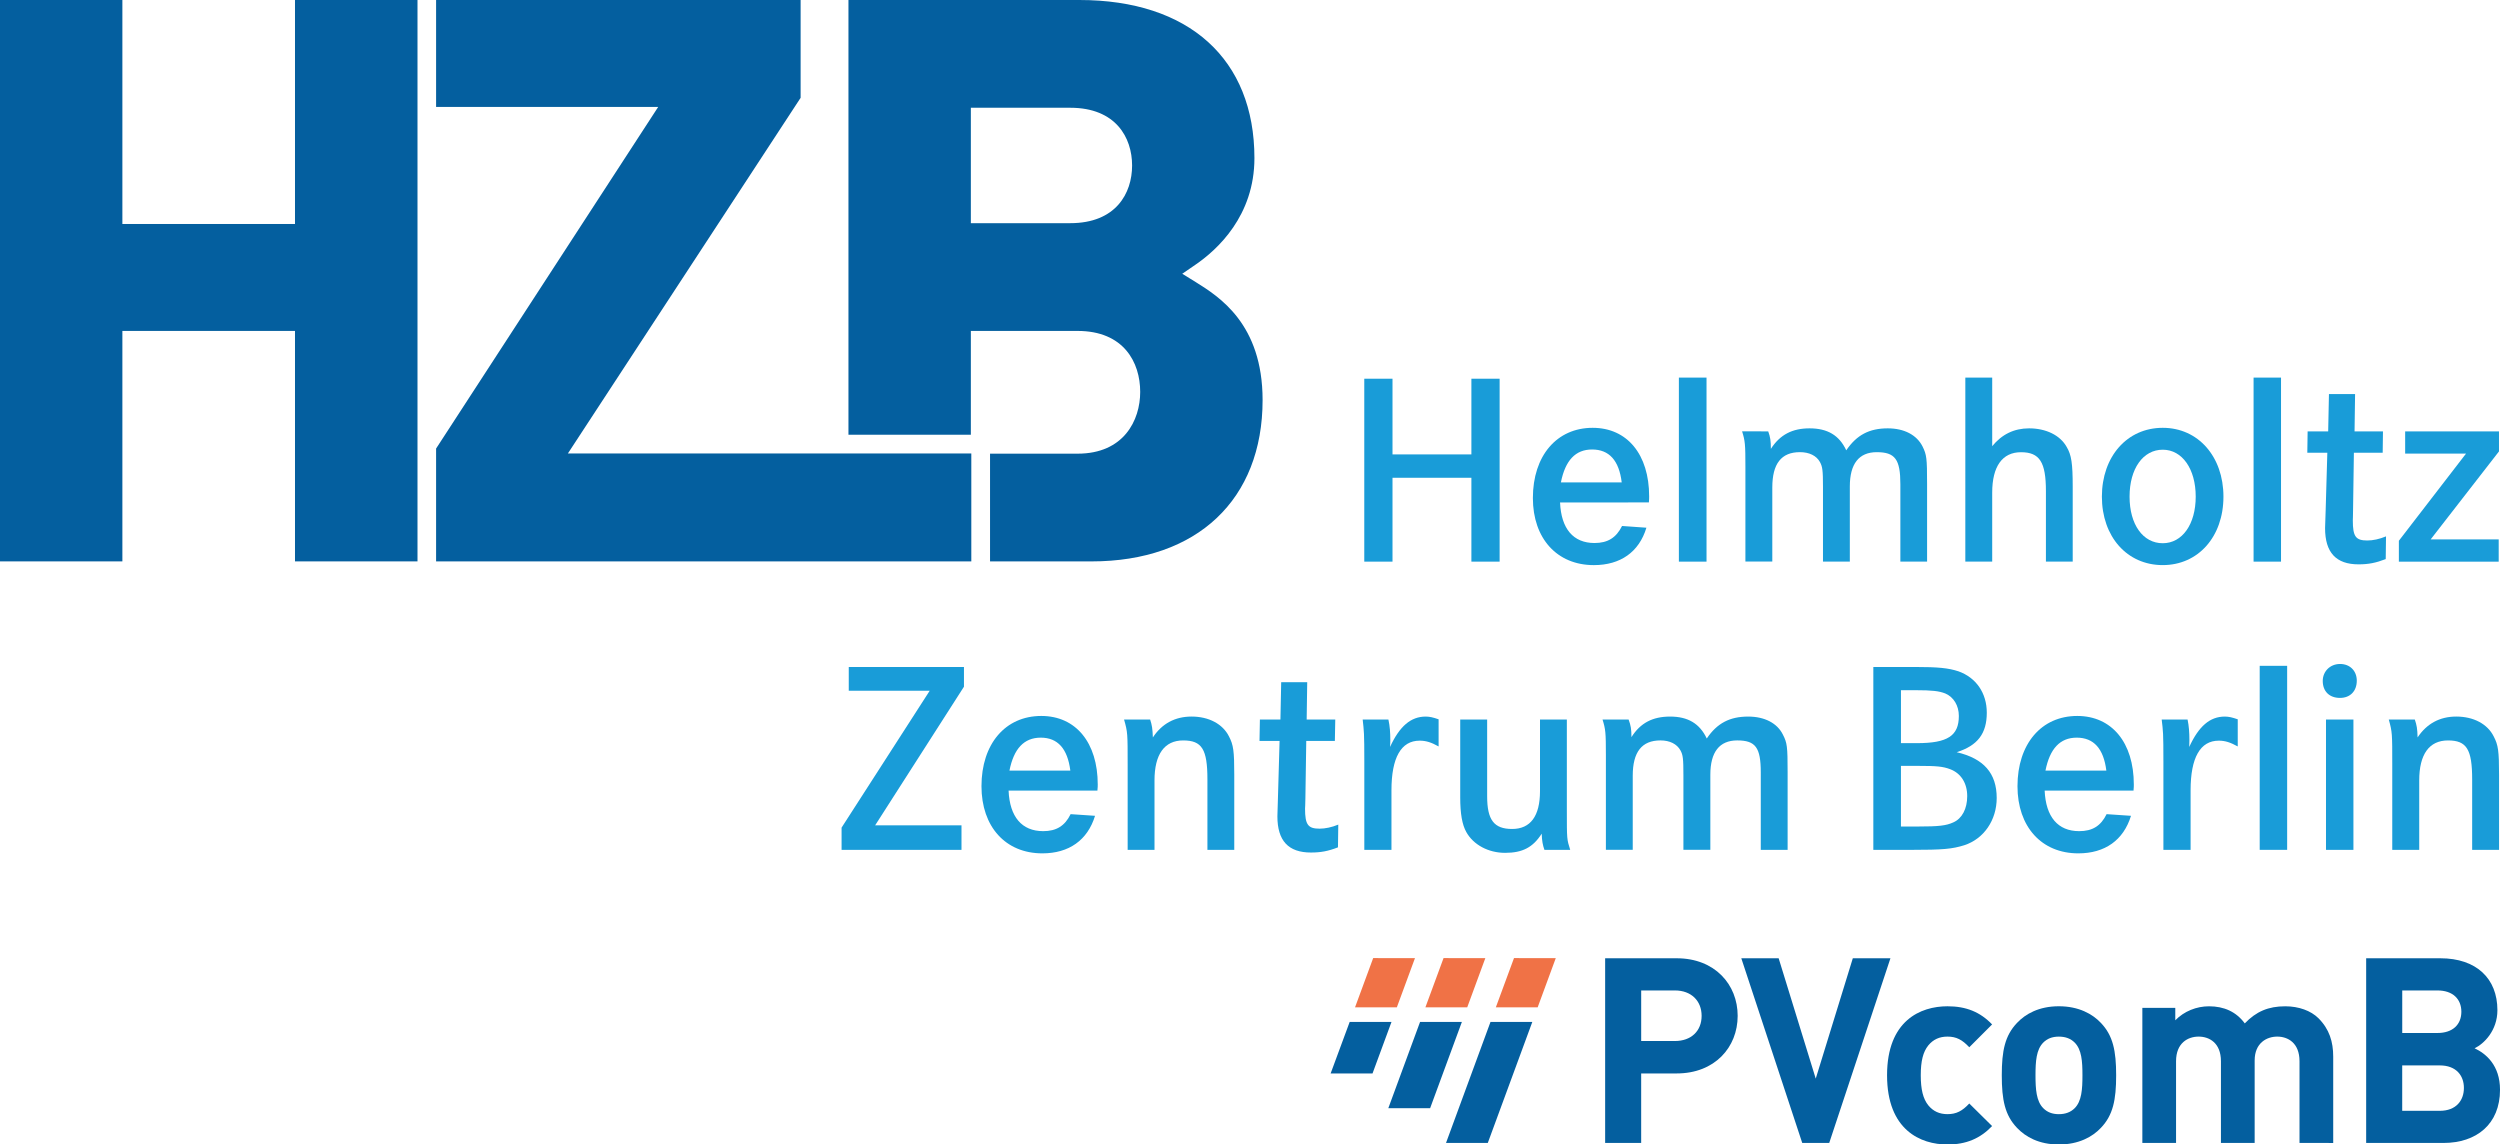 <?xml version="1.0" encoding="utf-8"?>
<!-- Generator: Adobe Illustrator 16.0.3, SVG Export Plug-In . SVG Version: 6.00 Build 0)  -->
<!DOCTYPE svg PUBLIC "-//W3C//DTD SVG 1.1//EN" "http://www.w3.org/Graphics/SVG/1.1/DTD/svg11.dtd">
<svg version="1.1" id="Ebene_1" xmlns="http://www.w3.org/2000/svg" xmlns:xlink="http://www.w3.org/1999/xlink" x="0px" y="0px"
	 width="140.732px" height="64.427px" viewBox="13.388 11.212 140.732 64.427"
	 enable-background="new 13.388 11.212 140.732 64.427" xml:space="preserve">
<g>
	<polygon fill="#199CD8" points="96.217,36.792 96.217,32.531 97.806,32.531 97.806,42.828 96.217,42.828 96.217,38.107 
		91.776,38.107 91.776,42.828 90.187,42.828 90.187,32.531 91.776,32.531 91.776,36.792 	"/>
	<path fill="#199CD8" d="M104.679,38.369c-0.15-1.238-0.707-1.854-1.668-1.854c-0.938,0-1.511,0.615-1.756,1.854H104.679
		L104.679,38.369z M101.208,39.496c0.061,1.479,0.743,2.284,1.939,2.284c0.744,0,1.222-0.297,1.551-0.959l1.371,0.097
		c-0.413,1.372-1.465,2.106-2.959,2.106c-2.07,0-3.432-1.495-3.432-3.777c0-2.379,1.344-3.952,3.366-3.952
		c1.942,0,3.179,1.496,3.179,3.858c0,0.063,0,0.187-0.014,0.342L101.208,39.496L101.208,39.496z"/>
	<polygon fill="#199CD8" points="109.453,32.468 109.453,42.828 107.897,42.828 107.897,32.468 	"/>
	<path fill="#199CD8" d="M112.926,35.496c0.119,0.323,0.149,0.542,0.149,0.985c0.514-0.801,1.209-1.156,2.177-1.156
		c1.007,0,1.67,0.386,2.067,1.237c0.587-0.865,1.299-1.237,2.336-1.237c0.925,0,1.634,0.372,1.959,1.021
		c0.229,0.46,0.255,0.661,0.255,2.11v4.37h-1.504v-4.354c0-1.405-0.296-1.806-1.329-1.806c-1.012,0-1.516,0.666-1.516,1.929v4.23
		h-1.511v-4.185c0-0.958-0.028-1.157-0.172-1.42c-0.194-0.355-0.601-0.555-1.126-0.555c-1.047,0-1.555,0.648-1.555,1.991v4.167
		h-1.514v-5.341c0-1.267-0.018-1.449-0.187-1.99L112.926,35.496L112.926,35.496z"/>
	<path fill="#199CD8" d="M125.535,32.468v3.861c0.54-0.664,1.229-1.004,2.077-1.004c0.947,0,1.75,0.386,2.117,1.05
		c0.266,0.445,0.338,0.925,0.338,2.237v4.215h-1.508v-3.969c0-1.635-0.354-2.189-1.404-2.189s-1.62,0.8-1.62,2.271v3.888h-1.513
		V32.468H125.535L125.535,32.468z"/>
	<path fill="#199CD8" d="M133.267,39.169c0,1.574,0.758,2.623,1.868,2.623c1.097,0,1.856-1.064,1.856-2.623
		c0-1.56-0.76-2.642-1.856-2.642C134.024,36.528,133.267,37.597,133.267,39.169L133.267,39.169z M138.552,39.169
		c0,2.255-1.421,3.854-3.417,3.854c-2.011,0-3.426-1.601-3.426-3.854s1.415-3.874,3.426-3.874
		C137.13,35.295,138.552,36.915,138.552,39.169L138.552,39.169z"/>
	<polygon fill="#199CD8" points="141.793,32.468 141.793,42.828 140.248,42.828 140.248,32.468 	"/>
	<path fill="#199CD8" d="M147.532,35.496l-0.016,1.202h-1.621l-0.047,3.242c0,0.292-0.013,0.525-0.013,0.571
		c0,0.912,0.168,1.127,0.817,1.127c0.309,0,0.681-0.076,1.052-0.232l-0.017,1.279c-0.554,0.215-0.975,0.296-1.531,0.296
		c-1.264,0-1.883-0.665-1.883-2.038c0-0.063,0.021-0.508,0.033-1.004l0.094-3.242h-1.127l0.018-1.202h1.157l0.043-2.101h1.471
		l-0.03,2.101L147.532,35.496L147.532,35.496z"/>
	<polygon fill="#199CD8" points="154.063,35.496 154.063,36.623 150.216,41.577 154.047,41.577 154.047,42.828 148.427,42.828 
		148.427,41.653 152.208,36.746 148.781,36.746 148.781,35.496 	"/>
	<polygon fill="#199CD8" points="67.652,48.758 67.652,49.868 62.651,57.674 67.513,57.674 67.513,59.052 60.763,59.052 
		60.763,57.801 65.723,50.097 61.167,50.097 61.167,48.758 	"/>
	<path fill="#199CD8" d="M73.64,54.59c-0.156-1.233-0.709-1.854-1.664-1.854c-0.944,0-1.518,0.621-1.763,1.854H73.64L73.64,54.59z
		 M70.164,55.717C70.227,57.197,70.91,58,72.112,58c0.739,0,1.22-0.292,1.544-0.957l1.375,0.093
		c-0.42,1.374-1.471,2.114-2.966,2.114c-2.071,0-3.427-1.497-3.427-3.781c0-2.377,1.339-3.954,3.368-3.954
		c1.941,0,3.177,1.499,3.177,3.861c0,0.061,0,0.187-0.019,0.34L70.164,55.717L70.164,55.717z"/>
	<path fill="#199CD8" d="M78.133,51.718c0.106,0.323,0.133,0.511,0.153,1.006c0.507-0.775,1.249-1.175,2.18-1.175
		c0.968,0,1.756,0.416,2.107,1.123c0.248,0.479,0.295,0.807,0.295,2.163v4.217h-1.511v-3.967c0-1.699-0.308-2.192-1.365-2.192
		c-1.057,0-1.614,0.784-1.614,2.25v3.909h-1.511v-4.773c0-1.787,0-1.851-0.202-2.561H78.133L78.133,51.718z"/>
	<path fill="#199CD8" d="M88.554,51.718l-0.023,1.205h-1.61l-0.049,3.243c0,0.292-0.019,0.521-0.019,0.567
		c0,0.911,0.17,1.127,0.819,1.127c0.312,0,0.683-0.076,1.052-0.229l-0.018,1.28c-0.555,0.216-0.971,0.292-1.523,0.292
		c-1.27,0-1.887-0.664-1.887-2.038c0-0.061,0.014-0.508,0.03-1l0.093-3.243h-1.13l0.022-1.205h1.156l0.043-2.101h1.465l-0.031,2.101
		H88.554L88.554,51.718z"/>
	<path fill="#199CD8" d="M91.545,51.718c0.08,0.354,0.108,0.74,0.108,1.158c0,0.077,0,0.216-0.016,0.385
		c0.539-1.171,1.172-1.711,2.008-1.711c0.215,0,0.418,0.046,0.726,0.154v1.527c-0.414-0.231-0.711-0.325-1.067-0.325
		c-1.047,0-1.587,0.958-1.587,2.794v3.352h-1.528v-4.954c0-1.67-0.02-1.717-0.092-2.38H91.545L91.545,51.718z"/>
	<path fill="#199CD8" d="M97.104,51.718v4.32c0,1.332,0.385,1.839,1.405,1.839c1.034,0,1.57-0.725,1.57-2.131v-4.028h1.511v5.079
		c0,1.683,0,1.653,0.189,2.255h-1.451c-0.094-0.262-0.141-0.512-0.153-0.91c-0.493,0.771-1.079,1.079-2.061,1.079
		c-0.935,0-1.783-0.449-2.185-1.173c-0.231-0.416-0.341-1.021-0.341-1.962v-4.368H97.104L97.104,51.718z"/>
	<path fill="#199CD8" d="M105.067,51.718c0.121,0.323,0.16,0.541,0.16,0.99c0.506-0.806,1.203-1.158,2.174-1.158
		c1.002,0,1.662,0.386,2.066,1.234c0.583-0.865,1.299-1.234,2.33-1.234c0.926,0,1.637,0.369,1.956,1.017
		c0.238,0.462,0.265,0.665,0.265,2.116v4.369h-1.511V54.7c0-1.407-0.291-1.808-1.327-1.808c-1.005,0-1.512,0.662-1.512,1.929v4.23
		h-1.516V54.87c0-0.959-0.025-1.158-0.168-1.42c-0.199-0.357-0.601-0.558-1.123-0.558c-1.051,0-1.562,0.65-1.562,1.989v4.17h-1.511
		v-5.34c0-1.268-0.02-1.453-0.189-1.994H105.067L105.067,51.718z"/>
	<path fill="#199CD8" d="M121.358,57.739c1.154,0,1.584-0.047,1.988-0.233c0.494-0.216,0.782-0.771,0.782-1.479
		c0-0.726-0.351-1.283-0.955-1.513c-0.414-0.158-0.784-0.188-1.786-0.188h-0.99v3.413H121.358L121.358,57.739z M121.306,53.046
		c1.717,0,2.351-0.414,2.351-1.529c0-0.585-0.292-1.064-0.757-1.265c-0.354-0.14-0.746-0.187-1.684-0.187h-0.818v2.979
		L121.306,53.046L121.306,53.046z M121.185,48.758c1.299,0,1.885,0.058,2.455,0.246c0.987,0.355,1.59,1.216,1.59,2.331
		c0,1.175-0.52,1.85-1.695,2.22c1.527,0.356,2.253,1.188,2.253,2.578c0,1.249-0.726,2.301-1.822,2.658
		c-0.692,0.215-1.202,0.262-2.996,0.262h-2.127V48.758H121.185L121.185,48.758z"/>
	<path fill="#199CD8" d="M131.96,54.59c-0.154-1.233-0.708-1.854-1.667-1.854c-0.94,0-1.515,0.621-1.76,1.854H131.96L131.96,54.59z
		 M128.487,55.717c0.066,1.479,0.742,2.283,1.945,2.283c0.742,0,1.217-0.292,1.543-0.957l1.373,0.093
		c-0.422,1.374-1.469,2.114-2.967,2.114c-2.068,0-3.423-1.497-3.423-3.781c0-2.377,1.342-3.954,3.364-3.954
		c1.945,0,3.185,1.499,3.185,3.861c0,0.061,0,0.187-0.017,0.34L128.487,55.717L128.487,55.717z"/>
	<path fill="#199CD8" d="M136.533,51.718c0.075,0.354,0.103,0.74,0.103,1.158c0,0.077,0,0.216-0.01,0.385
		c0.537-1.171,1.166-1.711,2.004-1.711c0.217,0,0.415,0.046,0.727,0.154v1.527c-0.418-0.231-0.717-0.325-1.067-0.325
		c-1.047,0-1.587,0.958-1.587,2.794v3.352h-1.531v-4.954c0-1.67-0.018-1.717-0.096-2.38H136.533L136.533,51.718z"/>
	<polygon fill="#199CD8" points="142.138,48.693 142.138,59.052 140.593,59.052 140.593,48.693 	"/>
	<path fill="#199CD8" d="M145.869,51.718v7.334h-1.544v-7.334H145.869L145.869,51.718z M146.058,49.53
		c0,0.583-0.367,0.969-0.945,0.969c-0.598,0-0.971-0.368-0.971-0.956c0-0.538,0.418-0.954,0.971-0.954
		C145.67,48.587,146.058,48.973,146.058,49.53L146.058,49.53z"/>
	<path fill="#199CD8" d="M149.325,51.718c0.109,0.323,0.143,0.511,0.156,1.006c0.514-0.775,1.25-1.175,2.177-1.175
		c0.971,0,1.76,0.416,2.11,1.123c0.25,0.479,0.299,0.807,0.299,2.163v4.217h-1.514v-3.967c0-1.699-0.313-2.192-1.359-2.192
		c-1.063,0-1.621,0.784-1.621,2.25v3.909h-1.518v-4.773c0-1.787,0-1.851-0.195-2.561H149.325L149.325,51.718z"/>
	<polygon fill="#045F9F" points="29.994,42.814 29.994,29.841 20.277,29.841 20.277,42.814 13.388,42.814 13.388,11.212 
		20.277,11.212 20.277,23.821 29.994,23.821 29.994,11.212 36.89,11.212 36.89,42.814 	"/>
	<polygon fill="#045F9F" points="45.357,36.737 58.457,16.718 58.457,11.212 37.937,11.212 37.937,17.231 50.44,17.231 
		37.937,36.462 37.937,42.814 68.066,42.814 68.066,36.737 	"/>
	<path fill="#045F9F" d="M73.637,23.775H68.04v-6.497h5.597c2.565,0,3.48,1.68,3.48,3.251
		C77.117,22.098,76.202,23.775,73.637,23.775L73.637,23.775z M80.695,27.089l-0.755-0.466l0.729-0.5
		c1.25-0.851,3.334-2.763,3.334-6.009c0-5.575-3.682-8.902-9.856-8.902H61.15v24.473h6.89v-5.844h6.011
		c2.598,0,3.522,1.771,3.522,3.432c0,1.604-0.925,3.477-3.522,3.477H69.12v6.065h5.713c5.945,0,9.63-3.479,9.63-9.083
		C84.463,29.438,82.011,27.912,80.695,27.089L80.695,27.089z"/>
	<path fill="#045F9F" d="M107.673,66.967h-1.898v2.847h1.898c0.92,0,1.504-0.568,1.504-1.416
		C109.177,67.551,108.593,66.967,107.673,66.967L107.673,66.967z M107.774,71.639h-2v3.913h-2.028V65.156h4.028
		c2.146,0,3.432,1.476,3.432,3.241C111.206,70.164,109.921,71.639,107.774,71.639L107.774,71.639z"/>
	<polygon fill="#045F9F" points="116.36,75.552 114.841,75.552 111.411,65.156 113.513,65.156 115.601,71.931 117.688,65.156 
		119.806,65.156 	"/>
	<path fill="#045F9F" d="M123.017,75.639c-1.519,0-3.401-0.817-3.401-3.897c0-3.081,1.883-3.884,3.401-3.884
		c1.051,0,1.84,0.321,2.512,1.022l-1.285,1.285c-0.395-0.423-0.729-0.6-1.227-0.6c-0.453,0-0.803,0.161-1.08,0.496
		c-0.293,0.365-0.424,0.876-0.424,1.68c0,0.803,0.131,1.328,0.424,1.692c0.276,0.336,0.627,0.497,1.08,0.497
		c0.498,0,0.832-0.175,1.227-0.599l1.285,1.27C124.856,75.304,124.067,75.639,123.017,75.639L123.017,75.639z"/>
	<path fill="#045F9F" d="M130.177,69.901c-0.219-0.219-0.511-0.335-0.891-0.335c-0.381,0-0.657,0.117-0.876,0.335
		c-0.394,0.396-0.438,1.052-0.438,1.841c0,0.787,0.045,1.46,0.438,1.854c0.219,0.219,0.495,0.336,0.876,0.336
		c0.379,0,0.671-0.117,0.891-0.336c0.395-0.394,0.438-1.066,0.438-1.854C130.615,70.953,130.571,70.296,130.177,69.901
		L130.177,69.901z M131.651,74.705c-0.467,0.496-1.241,0.934-2.365,0.934c-1.125,0-1.883-0.438-2.352-0.934
		c-0.686-0.717-0.86-1.577-0.86-2.964c0-1.373,0.175-2.233,0.86-2.949c0.467-0.497,1.227-0.935,2.352-0.935
		c1.124,0,1.898,0.438,2.365,0.935c0.686,0.716,0.861,1.577,0.861,2.949C132.513,73.128,132.337,73.989,131.651,74.705
		L131.651,74.705z"/>
	<path fill="#045F9F" d="M142.834,75.552v-4.599c0-1.036-0.655-1.388-1.255-1.388c-0.584,0-1.27,0.352-1.27,1.344v4.643h-1.898
		v-4.599c0-1.036-0.657-1.388-1.256-1.388c-0.598,0-1.271,0.352-1.271,1.388v4.599h-1.897v-7.606h1.854v0.701
		c0.497-0.511,1.198-0.788,1.898-0.788c0.846,0,1.533,0.308,2.014,0.963c0.643-0.671,1.329-0.963,2.277-0.963
		c0.76,0,1.445,0.248,1.869,0.671c0.615,0.613,0.832,1.329,0.832,2.161v4.862L142.834,75.552L142.834,75.552z"/>
	<path fill="#045F9F" d="M150.731,71.187h-2.116v2.556h2.116c0.92,0,1.357-0.583,1.357-1.285
		C152.09,71.756,151.651,71.187,150.731,71.187L150.731,71.187z M150.601,66.967h-1.984v2.395h1.984c0.862,0,1.344-0.48,1.344-1.196
		S151.462,66.967,150.601,66.967L150.601,66.967z M150.937,75.552h-4.351V65.156h4.177c2.028,0,3.211,1.14,3.211,2.921
		c0,1.152-0.76,1.897-1.285,2.146c0.629,0.292,1.432,0.949,1.432,2.336C154.12,74.5,152.791,75.552,150.937,75.552L150.937,75.552z"
		/>
	<polygon fill="#F07246" points="98.615,65.146 100.967,65.147 99.948,67.916 97.593,67.916 	"/>
	<polygon fill="#045F9F" points="94.788,75.551 97.292,68.74 99.646,68.74 97.14,75.551 	"/>
	<polygon fill="#F07246" points="94.649,65.146 97.002,65.147 95.983,67.916 93.628,67.916 	"/>
	<polygon fill="#045F9F" points="91.54,73.595 93.327,68.74 95.681,68.74 93.894,73.595 	"/>
	<polygon fill="#F07246" points="90.688,65.146 93.041,65.147 92.021,67.916 89.667,67.916 	"/>
	<polygon fill="#045F9F" points="88.293,71.64 89.365,68.74 91.719,68.74 90.651,71.64 	"/>
</g>
</svg>
